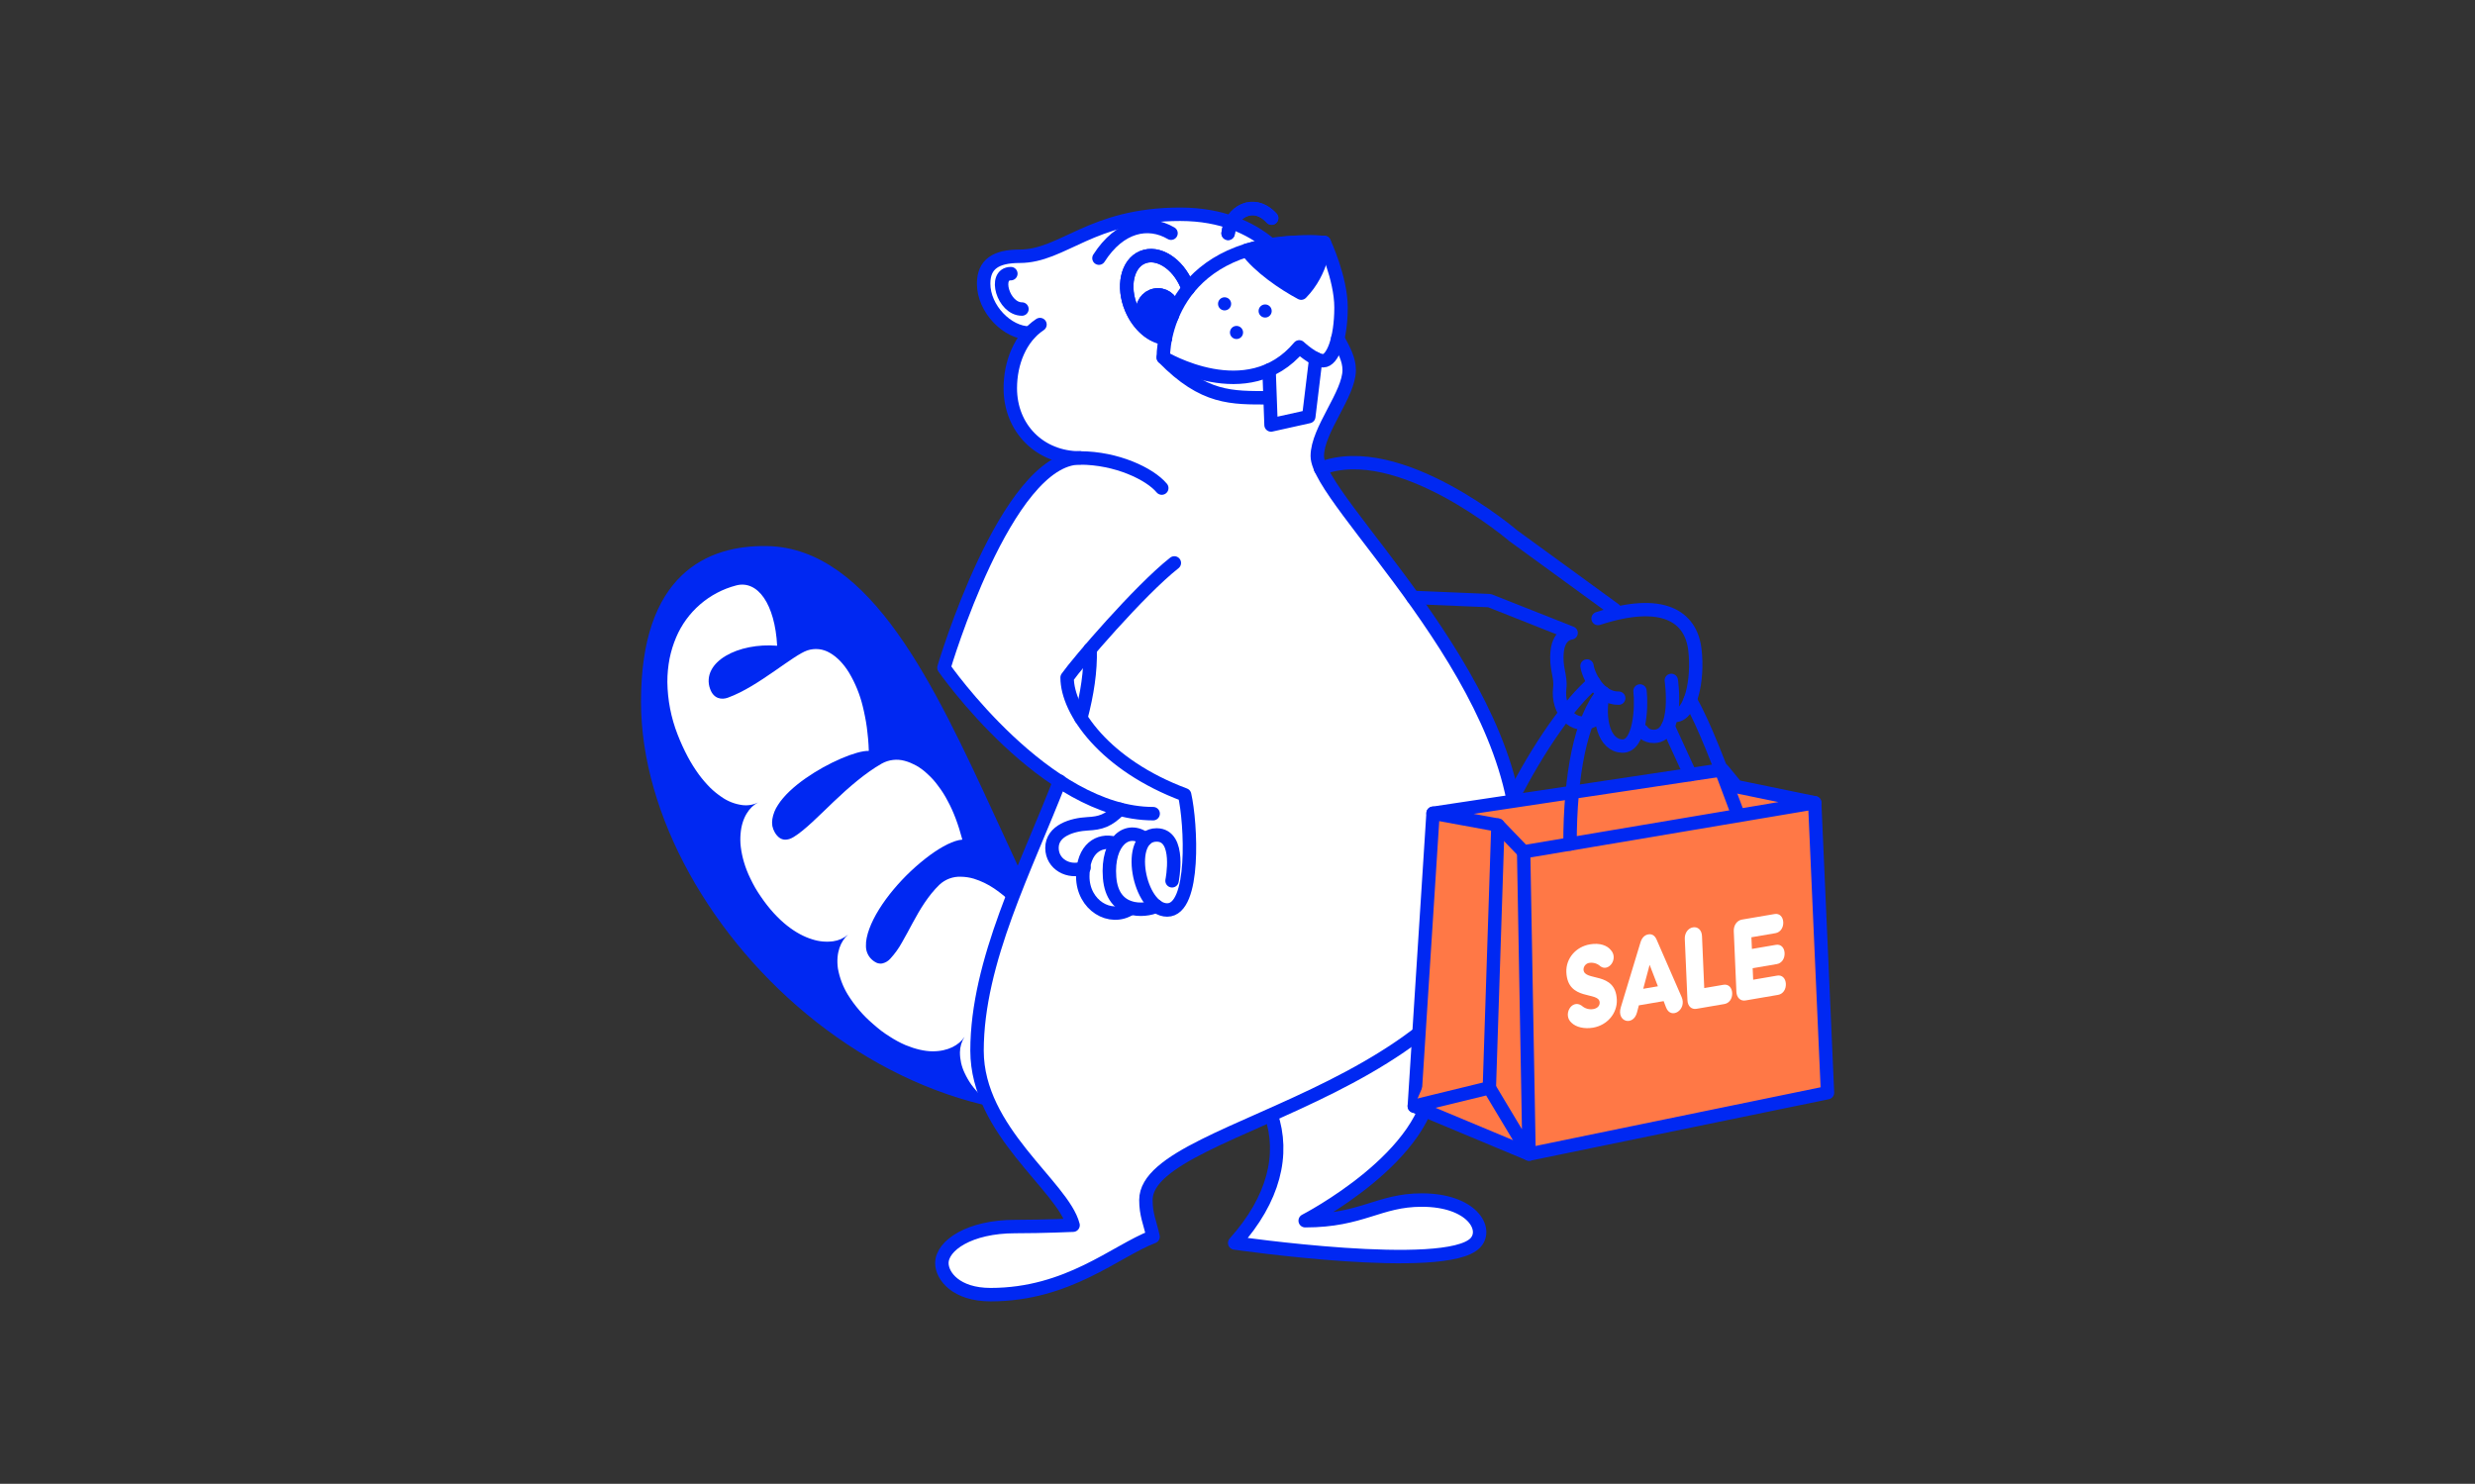 <svg xmlns="http://www.w3.org/2000/svg" width="1668" height="1000" viewBox="0 0 1668 1000" fill="none"><rect x="0" y="0" width="1668" height="1000" fill="#333333" stroke="none"/><g clip-path="url(#clip0)"><path d="M727.82 309.59C677.94 309.59 636.16 450.99 636.16 450.99C636.16 450.99 669.28 498.52 713.79 527.5C691.22 585.5 658.48 648.17 658.48 708.11C658.48 762.5 716.4 799.28 723.2 825.73C723.2 825.73 703.31 826.64 684.2 826.64C653.26 826.64 634.79 839.47 634.79 851.3C634.79 859.95 644.31 872.54 667.61 872.54C719.98 872.54 751.83 843.14 777.13 833.48C774.92 823.66 772.3 818.62 772.3 808.72C772.3 785.97 815.6 769.98 866.21 747.08L851.86 739.8L856.67 752.36C865.67 778.86 858.8 808.92 832.1 838.68C832.1 838.68 974.33 859.32 994.2 838.68C1003.2 829.31 991.91 809.76 958.2 809.76C929.13 809.76 917.97 823.68 879.61 823.68C879.61 823.68 965.05 779.76 965.05 726.68C965.05 710.13 960.33 702.49 956.82 696.88L948.48 683.82L951.83 699.64C992.06 670.06 1023.08 630.03 1023.08 571.26C1023.08 500.02 971.82 427.86 932.4 375.91L935.85 376.3L889.85 315.8C889.85 315.8 887.49 310.47 887.79 305.56C888.22 298.62 893.58 287.56 893.58 287.56C899.95 274.2 909.22 260.16 909.22 249.37C909.22 242.25 905.7 235.91 901.68 228.45C903.086 221.817 903.757 215.05 903.68 208.27C903.68 188.34 892.35 164.39 892.35 164.39C889.57 164.2 886.72 164.11 883.86 164.09C874.928 163.917 865.997 164.489 857.16 165.8C845.59 155.48 826 144.4 795.43 144.4C735.23 144.4 716.51 172.71 687.15 172.71C671.08 172.71 662.91 178.12 662.91 191.14C662.91 208.14 678.91 224.44 693.79 224.44H695.13C685.68 233.85 680.88 248.21 680.88 262.61C680.88 289.61 700.78 309.61 727.82 309.61C731.743 309.614 735.662 309.877 739.55 310.4" fill="white"></path><path d="M807.73 730.35C686.3 729.9 649.38 374.65 516.73 372.54C478.73 371.94 436.52 389.69 436.52 472.92C436.52 622.42 623.06 803.46 807.72 730.35" fill="#0028F2"></path><path d="M807.73 730.35C686.3 729.9 649.38 374.65 516.73 372.54C478.73 371.94 436.52 389.69 436.52 472.92C436.52 622.42 623.06 803.46 807.72 730.35" stroke="#0028F2" stroke-width="9.06" stroke-linecap="round" stroke-linejoin="round"></path><path d="M510.9 540.82C505.06 543.82 499.97 551.03 499.1 561.92C498.84 564.867 498.887 567.833 499.24 570.77C499.669 574.194 500.371 577.578 501.34 580.89C502.482 584.759 503.954 588.523 505.74 592.14C506.68 594.14 507.74 596.14 508.86 598.14C509.98 600.14 511.36 602.21 512.78 604.3C524.15 621.05 536.78 629.83 547.39 633.05C551.948 634.545 556.785 634.992 561.54 634.36C565.228 633.85 568.696 632.304 571.54 629.9C566.6 634.26 563.23 642.06 564.7 652.71C565.813 658.922 568.064 664.875 571.34 670.27C575.948 677.71 581.683 684.389 588.34 690.07C590.26 691.76 592.13 693.34 594.01 694.77C595.89 696.2 597.78 697.43 599.62 698.6C602.974 700.793 606.506 702.7 610.18 704.3C617.02 707.11 623.08 708.47 628.4 708.53C639.1 708.58 646.4 704.23 650.07 698.77C648.06 701.891 646.975 705.518 646.94 709.23C646.932 714.027 648.005 718.765 650.08 723.09C651.335 725.823 652.835 728.437 654.56 730.9C656.622 733.69 658.903 736.311 661.38 738.74C662.72 740.05 664.15 741.37 665.69 742.74C666.46 743.39 667.25 744.05 668.08 744.74C668.91 745.43 669.77 745.98 670.65 746.6C674.478 749.25 678.462 751.667 682.58 753.84C684.78 755.05 686.98 755.97 689.09 756.91C691.2 757.85 693.29 758.66 695.3 759.4C697.31 760.14 699.3 760.81 701.17 761.4C702.995 761.953 704.847 762.41 706.72 762.77C710.028 763.428 713.381 763.839 716.75 764C719.63 764.182 722.521 764.041 725.37 763.58C735.94 761.78 742.54 756.09 745.6 748.15C747.8 742.41 748.6 732 751.5 722.01C754.4 712.02 759.5 702.4 769.25 697.89C752.49 681.19 735.94 670.5 721.68 665.89C719.96 665.327 718.211 664.856 716.44 664.48C714.73 664.11 713.04 663.88 711.44 663.66C708.451 663.256 705.418 663.296 702.44 663.78C696.88 664.78 692.29 667.51 689.44 672.14C686.78 676.47 685.35 682.62 684.03 688.81C682.71 695 681.48 701.26 678.92 705.62C676.73 709.37 673.48 713.28 667.18 709.57C662.54 706.63 660.73 700.67 661.18 693.43C661.63 686.19 664.45 677.55 668.58 669.27C672.674 661.056 677.861 653.433 684 646.61C689.81 640.28 695.84 635.7 701.43 634.11C700.72 632.94 699.99 631.8 699.26 630.67C698.53 629.54 697.84 628.39 697.13 627.3C695.69 625.11 694.22 623.05 692.72 621.1C691.22 619.15 689.72 617.25 688.26 615.47C686.8 613.69 685.26 612.01 683.71 610.47C682.16 608.93 680.71 607.36 679.16 605.98C677.61 604.6 676.09 603.28 674.54 602.1C672.99 600.92 671.47 599.77 669.94 598.75C665.733 595.912 661.134 593.702 656.29 592.19C653.474 591.355 650.557 590.911 647.62 590.87C644.958 590.754 642.301 591.174 639.805 592.105C637.309 593.036 635.025 594.459 633.09 596.29C625.63 603.49 620.04 612.8 615.09 621.99C612.58 626.59 610.26 631.09 607.85 635.2C605.703 639.094 603.101 642.719 600.1 646C598.639 647.699 596.661 648.872 594.47 649.34C593.237 649.519 591.979 649.36 590.83 648.88C589.288 648.159 587.905 647.139 586.76 645.88C584.698 643.599 583.57 640.625 583.6 637.55C583.54 635.713 583.708 633.876 584.1 632.08C584.528 630.012 585.113 627.979 585.85 626C588.92 617.58 594.9 608.16 602.25 599.39C609.449 590.803 617.624 583.084 626.61 576.39C634.85 570.39 642.74 566.29 648.56 565.86C645.87 555.75 642.64 546.95 638.62 539.67C636.816 536.15 634.694 532.803 632.28 529.67C630.222 526.784 627.854 524.132 625.22 521.76C622.935 519.548 620.386 517.627 617.63 516.04C616.97 515.66 616.31 515.32 615.63 515.04C614.95 514.76 614.33 514.39 613.63 514.11C612.349 513.561 611.029 513.109 609.68 512.76C604.505 511.329 598.975 511.986 594.28 514.59C583.28 520.84 572.03 530.59 561.85 540.29C551.67 549.99 542.48 559.47 534.85 564.11C531.14 566.38 526.02 567.55 522.18 561.02C521.385 559.669 520.821 558.196 520.51 556.66C520.275 555.129 520.275 553.571 520.51 552.04C521.076 548.636 522.365 545.394 524.29 542.53C528.29 536.19 535.2 529.93 542.93 524.53C550.488 519.264 558.559 514.774 567.02 511.13C574.73 507.84 581.48 505.91 585.52 506.06C585.44 503.24 585.28 500.51 585.04 497.87C584.92 496.55 584.77 495.26 584.63 493.97C584.49 492.68 584.35 491.39 584.18 490.13C583.85 487.62 583.43 485.2 582.95 482.86C582.47 480.52 582.01 478.19 581.44 475.99C579.517 468.054 576.419 460.45 572.25 453.43C568.51 447.28 564.02 442.7 559.25 439.99C556.985 438.635 554.453 437.788 551.829 437.507C549.205 437.225 546.551 437.516 544.05 438.36C539.26 439.99 531.28 445.83 521.82 452.36C512.36 458.89 501.41 466.24 490.54 470.2C486.44 471.7 480.94 471.11 478.54 464.2C477.791 462.174 477.477 460.014 477.616 457.859C477.756 455.704 478.347 453.602 479.35 451.69C481.26 447.92 484.69 444.63 489.13 442C498 436.72 510.8 434.13 523.75 435.19C523.02 421.19 519.75 410.13 514.88 402.98C510.01 395.83 503.34 392.61 496.1 394.56C487.131 396.908 478.82 401.285 471.81 407.353C464.8 413.422 459.278 421.019 455.67 429.56C453.73 434.13 452.256 438.884 451.27 443.75C450.253 448.982 449.747 454.3 449.76 459.63C449.911 471.738 452.245 483.72 456.65 495C458.632 500.131 460.916 505.139 463.49 510C465.701 514.131 468.19 518.107 470.94 521.9C473.275 525.066 475.838 528.058 478.61 530.85C480.962 533.154 483.52 535.239 486.25 537.08C490.366 540.001 495.129 541.881 500.13 542.56C503.813 543.073 507.566 542.467 510.9 540.82Z" fill="white"></path><path d="M871.54 183.23C871.54 183.23 852.62 144.4 795.43 144.4C735.23 144.4 716.51 172.71 687.15 172.71C671.08 172.71 662.91 178.12 662.91 191.14C662.91 208.14 678.91 224.44 693.79 224.44" stroke="#0028F2" stroke-width="9.06" stroke-linecap="round" stroke-linejoin="round"></path><path d="M857 147C844.88 133.8 829.45 142.68 827.67 157.27" stroke="#0028F2" stroke-width="9.06" stroke-linecap="round" stroke-linejoin="round"></path><path d="M700.88 218.74C687.61 227.5 680.88 244.55 680.88 261.64C680.88 288.64 700.78 308.64 727.82 308.64C752.44 308.64 774.93 319.3 782.96 328.94" stroke="#0028F2" stroke-width="9.06" stroke-linecap="round" stroke-linejoin="round"></path><path d="M681.25 184.42C669.25 184.42 676.08 208.27 688.73 208.27" stroke="#0028F2" stroke-width="9.06" stroke-linecap="round" stroke-linejoin="round"></path><path d="M956.83 695.89C960.34 701.5 965.06 709.13 965.06 725.69C965.06 778.76 879.62 822.69 879.62 822.69C917.98 822.69 929.14 808.77 958.21 808.77C991.89 808.77 1003.21 828.32 994.21 837.69C974.34 858.33 832.11 837.69 832.11 837.69C858.81 807.93 865.66 777.87 856.68 751.37" stroke="#0028F2" stroke-width="9.06" stroke-linecap="round" stroke-linejoin="round"></path><path d="M728.45 483.83C732.66 467.83 735.1 452.31 734.69 437.54" stroke="#0028F2" stroke-width="9.06" stroke-linecap="round" stroke-linejoin="round"></path><path d="M901.57 228.13C905.65 235.73 909.27 242.13 909.27 249.36C909.27 265.79 887.77 289.76 887.77 307.36C887.77 337.36 1023.09 455.5 1023.09 571.25C1023.09 738.36 772.28 753.93 772.28 808.7C772.28 818.6 774.9 823.64 777.11 833.46C751.81 843.12 719.96 872.52 667.59 872.52C644.29 872.52 634.77 859.93 634.77 851.28C634.77 839.45 653.24 826.62 684.18 826.62C703.31 826.62 723.18 825.71 723.18 825.71C716.38 799.26 658.46 762.48 658.46 708.09C658.46 647.81 691.58 584.81 714.16 526.48" fill="white"></path><path d="M901.57 228.13C905.65 235.73 909.27 242.13 909.27 249.36C909.27 265.79 887.77 289.76 887.77 307.36C887.77 337.36 1023.09 455.5 1023.09 571.25C1023.09 738.36 772.28 753.93 772.28 808.7C772.28 818.6 774.9 823.64 777.11 833.46C751.81 843.12 719.96 872.52 667.59 872.52C644.29 872.52 634.77 859.93 634.77 851.28C634.77 839.45 653.24 826.62 684.18 826.62C703.31 826.62 723.18 825.71 723.18 825.71C716.38 799.26 658.46 762.48 658.46 708.09C658.46 647.81 691.58 584.81 714.16 526.48" stroke="#0028F2" stroke-width="9.06" stroke-linecap="round" stroke-linejoin="round"></path><path d="M784 240.92C811.35 268.92 830.08 268.08 855.28 268.08" stroke="#0028F2" stroke-width="9.06" stroke-linecap="round" stroke-linejoin="round"></path><path d="M785.41 227.83C776.64 227.17 767.34 219.5 762.47 207.95C756.26 193.23 759.59 177.77 769.91 173.42C780.23 169.07 793.62 177.42 799.83 192.19C800.15 192.97 800.45 193.75 800.73 194.52" stroke="#0028F2" stroke-width="9.06" stroke-linecap="round" stroke-linejoin="round"></path><path d="M780.38 219.29C786.058 219.29 790.66 214.687 790.66 209.01C790.66 203.332 786.058 198.73 780.38 198.73C774.703 198.73 770.1 203.332 770.1 209.01C770.1 214.687 774.703 219.29 780.38 219.29Z" fill="#0028F2" stroke="#0028F2" stroke-width="9.06" stroke-linecap="round" stroke-linejoin="round"></path><path d="M857 147C844.88 133.8 829.45 142.68 827.67 157.27" stroke="#0028F2" stroke-width="9.06" stroke-linecap="round" stroke-linejoin="round"></path><path d="M780.38 219.29C786.058 219.29 790.66 214.687 790.66 209.01C790.66 203.332 786.058 198.73 780.38 198.73C774.703 198.73 770.1 203.332 770.1 209.01C770.1 214.687 774.703 219.29 780.38 219.29Z" fill="#0028F2" stroke="#0028F2" stroke-width="9.06" stroke-linecap="round" stroke-linejoin="round"></path><path d="M785.41 227.83C776.64 227.17 767.34 219.5 762.47 207.95C756.26 193.23 759.59 177.77 769.91 173.42C780.23 169.07 793.62 177.42 799.83 192.19C800.15 192.97 800.45 193.75 800.73 194.52" stroke="#0028F2" stroke-width="9.06" stroke-linecap="round" stroke-linejoin="round"></path><path d="M789.22 157.19C773.89 148.2 754.65 152 740.61 174" stroke="#0028F2" stroke-width="9" stroke-linecap="round" stroke-linejoin="round"></path><path d="M727.82 308.59C677.94 308.59 636.16 449.99 636.16 449.99C636.16 449.99 704.69 548.36 777.16 548.36" stroke="#0028F2" stroke-width="9.06" stroke-linecap="round" stroke-linejoin="round"></path><path d="M791.43 379.39C767.8 398.01 726.18 446.61 719.17 456.64C719.17 479.24 744.64 515.64 798.36 535.64C802.74 554.78 805.75 613.28 786.61 613.28C767.47 613.28 757.85 562.71 779.5 562.71C796.18 562.71 789.89 593.6 789.89 593.6" stroke="#0028F2" stroke-width="9.06" stroke-linecap="round" stroke-linejoin="round"></path><path d="M779.33 610.67C771.33 614.36 749.72 616 747.8 591.4C745.88 566.8 760.11 556.17 771.99 565.58" stroke="#0028F2" stroke-width="9.06" stroke-linecap="round" stroke-linejoin="round"></path><path d="M754.66 545.37C746.82 553.2 741.83 554.74 732.82 555.21C722.72 555.74 708.97 559.76 708.97 571.44C708.97 582.57 720.45 588.67 730.57 584.84" stroke="#0028F2" stroke-width="9.06" stroke-linecap="round" stroke-linejoin="round"></path><path d="M750.73 568.22C741.21 565.72 729.73 571.3 729.73 590.68C729.73 610.06 748.3 621.25 762 612.19" stroke="#0028F2" stroke-width="9.06" stroke-linecap="round" stroke-linejoin="round"></path><path d="M875.62 233.78C840.78 275.34 783.99 240.92 783.99 240.92C783.99 223.13 795.16 157.92 892.44 163.38C892.44 163.38 903.77 187.38 903.77 207.26C903.77 228.65 897.97 243.12 891.77 243.12C885.57 243.12 875.62 233.78 875.62 233.78Z" stroke="#0028F2" stroke-width="9.06" stroke-linecap="round" stroke-linejoin="round"></path><circle cx="852.634" cy="209.595" r="4.422" fill="#0028F2"></circle><circle cx="833.338" cy="224.066" r="4.422" fill="#0028F2"></circle><circle cx="825.299" cy="204.77" r="4.422" fill="#0028F2"></circle><path d="M892.44 163.38C892.44 163.38 891.44 182.68 876.92 197.54C865.07 191.24 848.43 179.83 840.33 168.65C852.75 165 874 162.09 892.44 163.38Z" fill="#0028F2" stroke="#0028F2" stroke-width="9.06" stroke-linecap="round" stroke-linejoin="round"></path><path d="M886.76 241.71L882.03 280.76L856.61 286.41L855.27 249.42" stroke="#0028F2" stroke-width="9.06" stroke-linecap="round" stroke-linejoin="round"></path><path d="M1077 416.85C1120.56 402.62 1139.61 415.39 1142.26 437.85C1144.72 458.59 1139.26 481.94 1129.08 482.19" stroke="#0028F2" stroke-width="9" stroke-linecap="round" stroke-linejoin="round"></path><path d="M1126.36 458.55C1126.36 458.55 1131.88 495.87 1114.79 496.29C1109 496.43 1106.7 492.56 1106.7 492.56" stroke="#0028F2" stroke-width="9" stroke-linecap="round" stroke-linejoin="round"></path><path d="M1105.26 465.66C1106.55 476.03 1105.26 503.27 1093.26 502.83C1081.26 502.39 1076.58 485.2 1080.42 467" stroke="#0028F2" stroke-width="9" stroke-linecap="round" stroke-linejoin="round"></path><path d="M1069.55 448.82C1070.27 454.53 1077.43 470.75 1090.92 470.52" stroke="#0028F2" stroke-width="9" stroke-linecap="round" stroke-linejoin="round"></path><path d="M1073.59 485.61C1060.51 492.13 1049.35 479.06 1051.17 463.76C1052.17 455.31 1048.17 450.51 1049.48 438.76C1050.79 427.01 1058.85 426.57 1058.85 426.57L1003.85 404.78L952.22 402.61" stroke="#0028F2" stroke-width="9" stroke-linecap="round" stroke-linejoin="round"></path><path d="M1088.2 410.84L1020 361.17C1020 361.17 942.83 295.17 889.92 315.81" stroke="#0028F2" stroke-width="9" stroke-linecap="round" stroke-linejoin="round"></path><path d="M1223.01 540.99L1231.63 736.41L1030.5 777.8L953.14 745.48L965.78 548.07" fill="#FF7846"></path><path d="M1223.01 540.99L1231.63 736.41L1030.5 777.8L953.14 745.48L965.78 548.07" stroke="#0028F2" stroke-width="9" stroke-linecap="round" stroke-linejoin="round"></path><path d="M953.14 745.48L1003.73 733.14L1030.5 777.8L1026.84 574.09" fill="#FF7846"></path><path d="M953.14 745.48L1003.73 733.14L1030.5 777.8L1026.84 574.09" stroke="#0028F2" stroke-width="9" stroke-linecap="round" stroke-linejoin="round"></path><path d="M965.78 548.07L1009.5 556.07L1026.84 574.09L1223.01 540.99L1170.3 530.15L1160.94 518.77L965.78 548.07Z" fill="#FF7846" stroke="#0028F2" stroke-width="9" stroke-linecap="round" stroke-linejoin="round"></path><path d="M1009.5 556.07L1003.73 733.14" stroke="#0028F2" stroke-width="9" stroke-linecap="round" stroke-linejoin="round"></path><path d="M1139.14 471.73C1148.78 488.85 1158.69 515.06 1170.75 547.51" stroke="#0028F2" stroke-width="9.06" stroke-linecap="round" stroke-linejoin="round"></path><path d="M1058.09 568.81C1058.09 522.04 1065.48 484.25 1080.42 466.95" stroke="#0028F2" stroke-width="9.06" stroke-linecap="round" stroke-linejoin="round"></path><path d="M1018.51 539.75C1037.21 502.83 1058.09 473.67 1074.1 459.96" stroke="#0028F2" stroke-width="9.06" stroke-linecap="round" stroke-linejoin="round"></path><path d="M1059.24 689.4C1052.89 684.02 1059.24 673.09 1065.95 677.76C1067 678.717 1068.25 679.422 1069.61 679.819C1070.98 680.216 1072.41 680.295 1073.81 680.05C1076.54 679.58 1078.18 677.85 1078.08 675.6C1077.75 667.91 1056.49 675.01 1055.63 655.22C1055.23 646 1061.96 638.07 1071.51 636.44C1078.32 635.28 1083.15 637.28 1085.51 640.18C1090.98 645.95 1084.24 655.25 1078.64 651.28C1077.66 650.36 1076.5 649.67 1075.22 649.26C1073.94 648.85 1072.59 648.73 1071.26 648.91C1070.14 649.029 1069.1 649.564 1068.35 650.409C1067.59 651.255 1067.19 652.35 1067.2 653.48C1067.56 661.73 1088.8 654.31 1089.64 673.71C1090.04 682.84 1083.25 690.94 1073.64 692.59C1067.67 693.61 1062.18 692.21 1059.24 689.4Z" fill="white"></path><path d="M1122.82 678.94L1121.19 674.7L1104.49 677.55L1103.25 682.28C1100.78 691.83 1089.31 688.78 1092.32 678.9L1105.6 635.06C1106.6 631.91 1108.41 630.14 1110.86 629.72C1113.31 629.3 1115.22 630.43 1116.44 633.21L1133.3 671.9C1137.11 680.62 1126.07 687.51 1122.82 678.94ZM1117.32 664.7L1111.75 650.23L1107.44 666.39L1117.32 664.7Z" fill="white"></path><path d="M1167.39 669.23C1167.55 673.08 1165.39 676.11 1162.14 676.66L1143.33 679.88C1140.12 680.43 1137.42 678.3 1137.24 674.06L1135.45 632.78C1135.28 628.86 1137.6 625.55 1140.95 624.98C1144.3 624.41 1146.87 626.88 1147.04 630.8L1148.56 665.91L1161.56 663.68C1164.85 663.12 1167.23 665.54 1167.39 669.23Z" fill="white"></path><path d="M1181.19 652.5L1181.53 660.27L1197.75 657.5C1201.03 656.94 1203.4 659.36 1203.56 663.05C1203.72 666.9 1201.56 669.93 1198.32 670.49L1176.32 674.25C1172.98 674.82 1170.4 672.35 1170.23 668.43L1168.46 627.55C1168.29 623.63 1170.62 620.32 1173.96 619.75L1196 616C1199.27 615.44 1201.65 617.86 1201.81 621.55C1201.97 625.24 1199.81 628.34 1196.56 628.9L1180.34 631.67L1180.68 639.53L1196.9 636.76C1200.17 636.2 1202.55 638.62 1202.71 642.3C1202.87 646.15 1200.71 649.18 1197.47 649.74L1181.19 652.5Z" fill="white"></path><path d="M1124.19 489.45L1139.14 522.04" stroke="#0028F2" stroke-width="9" stroke-linecap="round" stroke-linejoin="round"></path></g><defs><clipPath id="clip0"><rect width="804" height="753" fill="white" transform="translate(432 124)"></rect></clipPath></defs></svg>